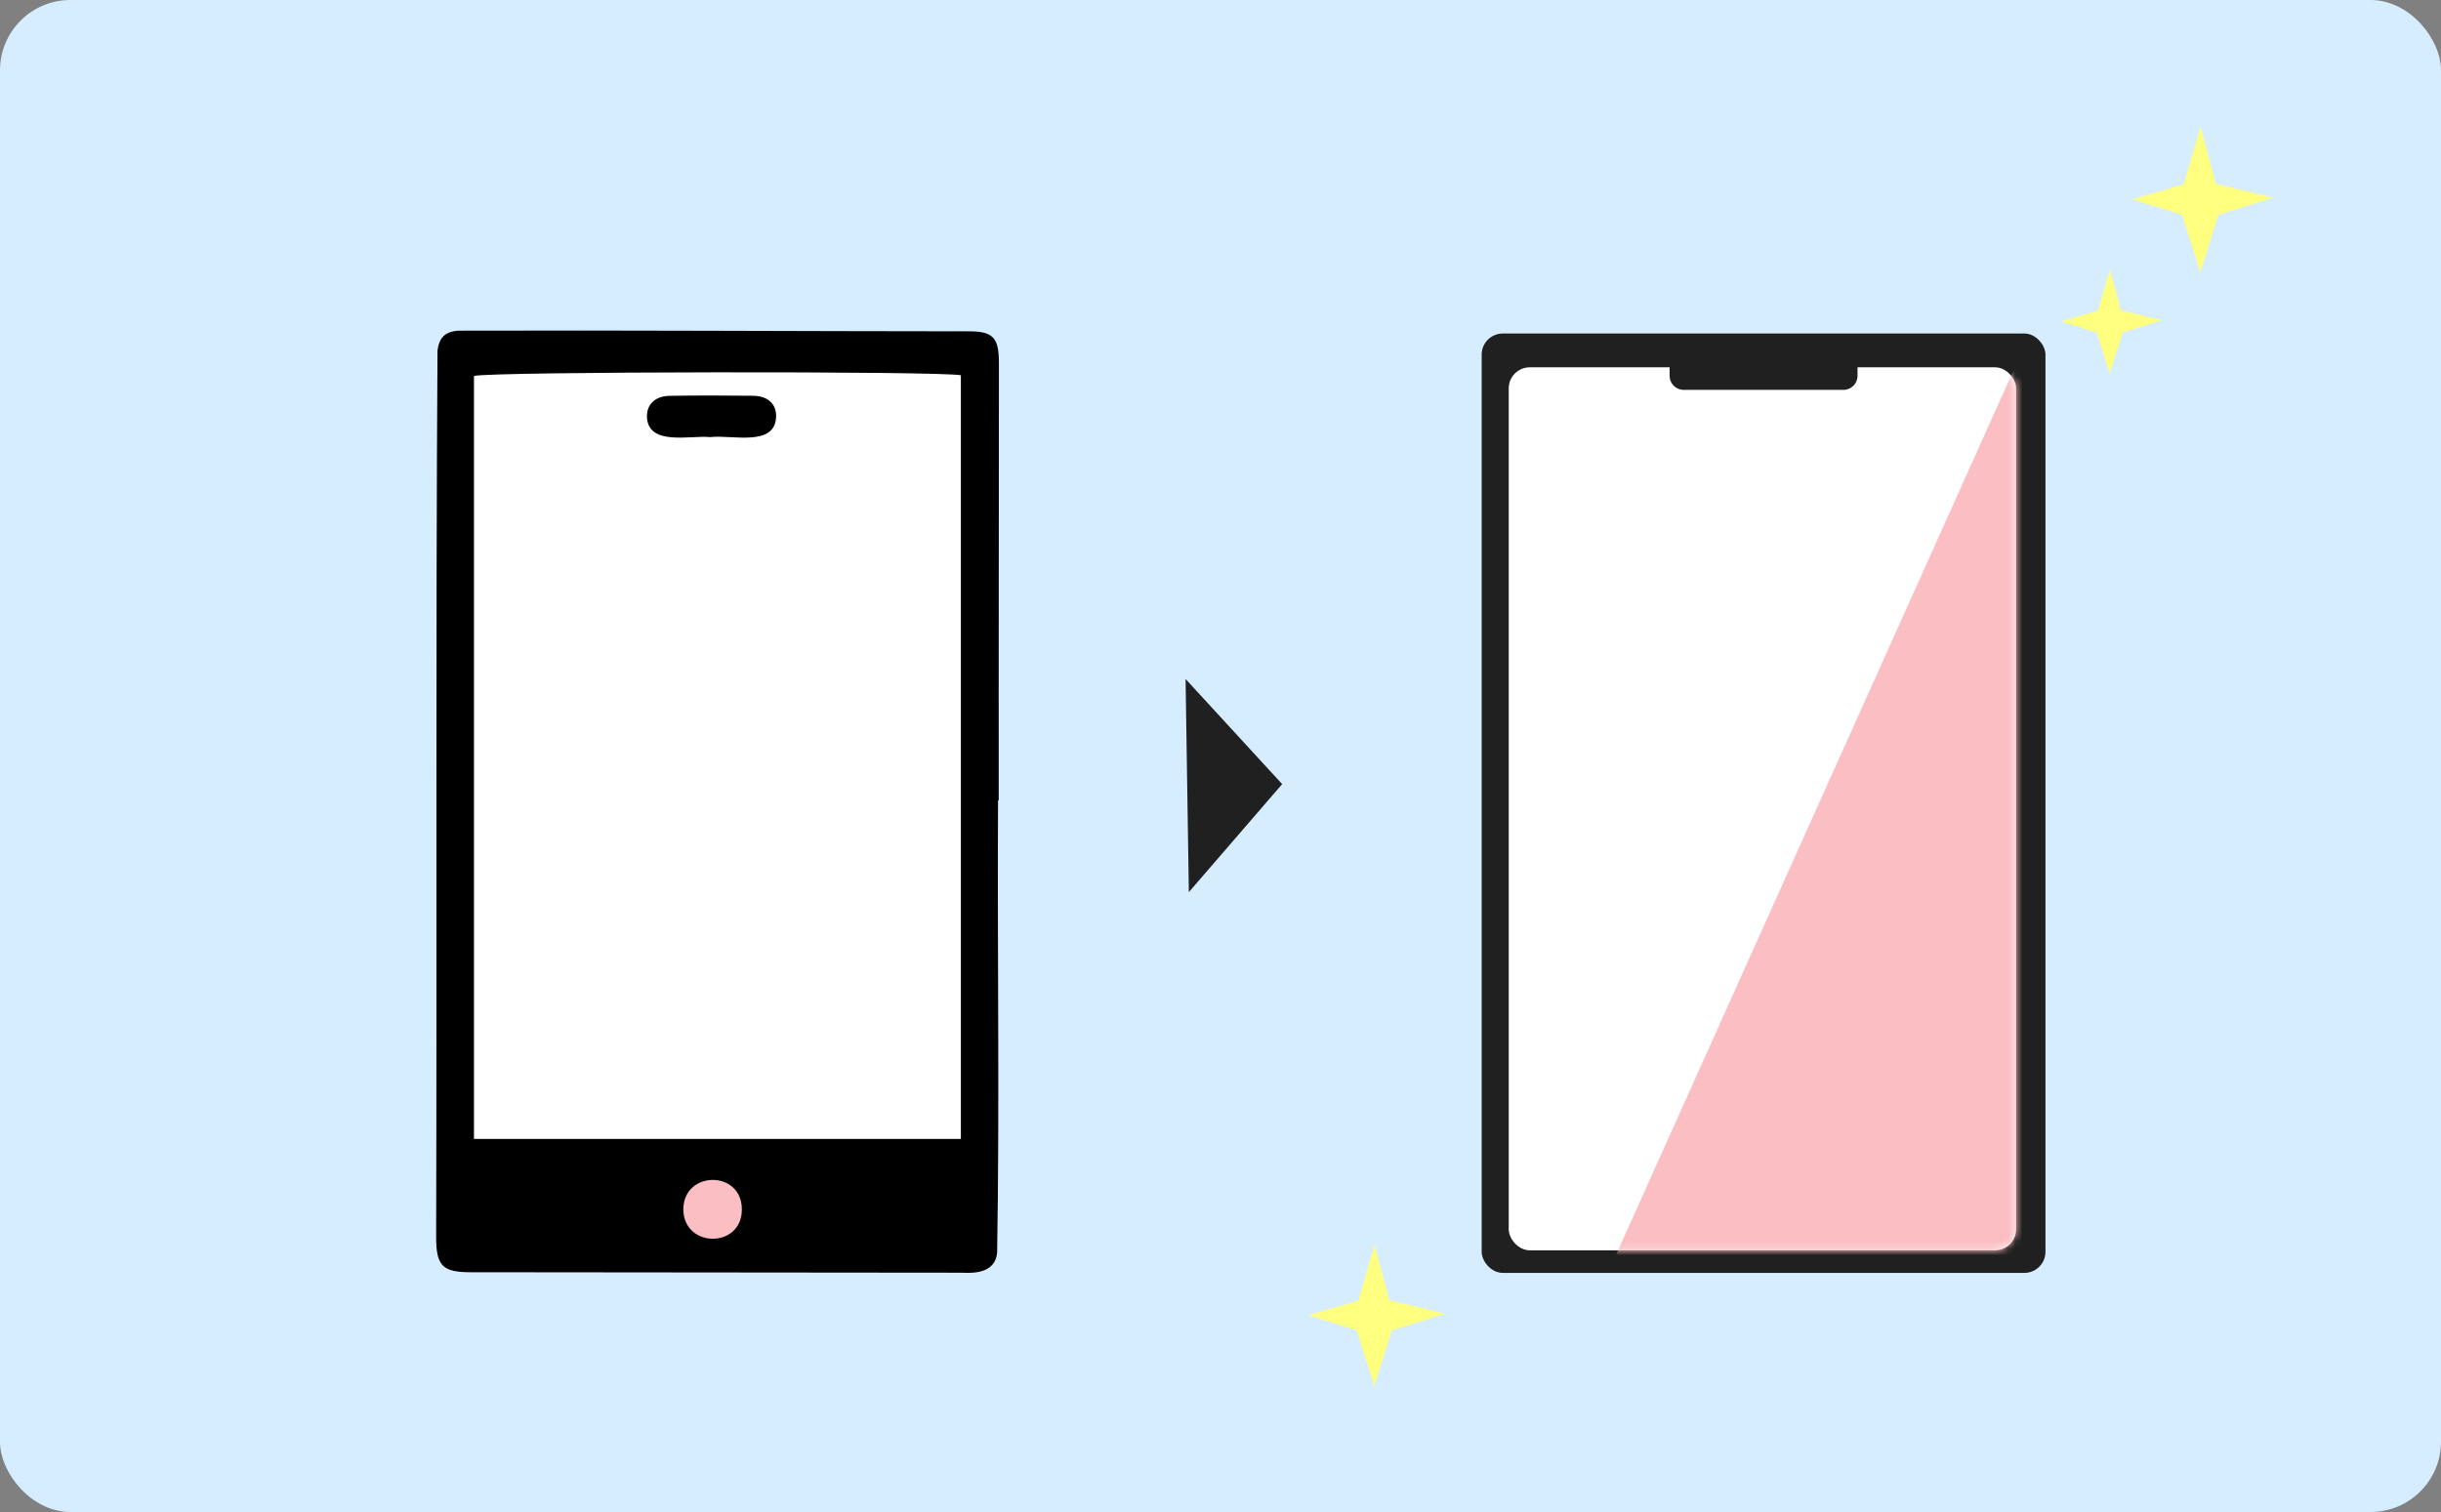 <svg width="347" height="215" viewBox="0 0 347 215" fill="none" xmlns="http://www.w3.org/2000/svg">
<rect x="0" y="0" width="347" height="215" fill="#808080" stroke="none"/>
<rect width="347" height="215" rx="10" fill="#D5EDFF"/>
<g clip-path="url(#clip0_196_5120)">
<path d="M66.631 162.826V159.79C66.631 124.949 66.631 90.109 66.631 55.268C66.631 54.917 66.618 54.563 66.633 54.212C66.724 52.372 66.91 52.193 68.81 52.114C69.154 52.1 69.501 52.111 69.846 52.111C78.558 52.111 87.268 52.077 95.981 52.127C99.563 52.148 103.143 52.409 106.725 52.457C108.263 52.478 109.803 52.116 111.34 52.135C114.837 52.182 118.329 52.417 121.826 52.467C126.027 52.531 130.228 52.483 134.429 52.483H137.31C137.346 53.689 137.4 54.711 137.4 55.73C137.406 89.515 137.403 123.3 137.403 157.085C137.403 158.317 137.457 159.553 137.385 160.78C137.286 162.464 136.981 162.731 135.353 162.818C134.923 162.842 134.491 162.823 134.059 162.823C112.663 162.823 91.267 162.823 69.871 162.823C68.939 162.823 68.01 162.823 66.628 162.823L66.631 162.826ZM101.191 61.616C101.794 61.616 102.4 61.621 103.003 61.616C104.553 61.598 106.114 61.674 107.654 61.519C108.915 61.392 109.691 60.344 109.666 59.172C109.637 57.918 108.876 57.261 107.794 56.965C107.308 56.833 106.767 56.873 106.251 56.87C102.887 56.862 99.524 56.865 96.159 56.87C95.727 56.87 95.29 56.836 94.868 56.899C93.584 57.092 92.535 58.206 92.541 59.325C92.543 60.426 93.364 61.281 94.73 61.534C95.235 61.627 95.761 61.614 96.278 61.616C97.917 61.624 99.555 61.619 101.194 61.619L101.191 61.616Z" fill="white"/>
<path d="M96.506 171.853C96.535 168.812 98.391 166.996 101.421 167.049C104.346 167.099 106.407 169.177 106.339 172.004C106.27 174.929 104.085 177.054 101.132 177.069C98.406 177.085 96.48 174.91 96.509 171.851L96.506 171.853Z" fill="#FABEC3"/>
<path d="M141.876 113.8C141.759 135.25 142.106 156.729 141.746 178.163C141.456 180.85 138.865 181.101 136.709 180.974C113.427 180.955 90.141 180.932 66.858 180.908C62.916 180.903 62 179.992 62 175.924C62.114 133.893 61.928 91.843 62.194 49.82C62.453 47.978 63.258 47.204 65.059 47.022C89.287 46.946 113.522 47.104 137.752 47.114C141.13 47.122 141.995 47.978 142 51.538C142.008 72.291 141.948 93.047 141.972 113.8H141.878H141.876ZM136.593 161.95V53.36C133.611 52.748 69.392 52.821 67.376 53.463V161.953H136.593V161.95ZM105.457 171.981C105.475 166.366 97.187 166.406 97.138 171.944C97.156 177.508 105.467 177.566 105.457 171.981Z" fill="black"/>
<path d="M100.953 62.155C98.101 61.87 92.139 63.477 91.963 59.267C91.932 57.52 93.121 56.318 95.168 56.287C99.126 56.221 103.083 56.229 107.041 56.276C109.132 56.303 110.336 57.403 110.328 59.159C110.289 63.662 103.94 61.764 100.953 62.16V62.155Z" fill="black"/>
</g>
<path fill-rule="evenodd" clip-rule="evenodd" d="M314.992 26.13L312.82 18L310.425 26.206L303.122 28.331L310.196 30.549L312.779 38.754L315.373 30.549L323.166 28.108L314.992 26.13Z" fill="#FFFF7F"/>
<path fill-rule="evenodd" clip-rule="evenodd" d="M197.506 184.881L195.401 177L193.078 184.954L186 187.014L192.857 189.164L195.361 197.117L197.875 189.164L205.429 186.798L197.506 184.881Z" fill="#FFFF7F"/>
<path fill-rule="evenodd" clip-rule="evenodd" d="M301.488 44.121L299.934 38.308L298.222 44.176L293 45.695L298.059 47.281L299.905 53.148L301.76 47.281L307.332 45.535L301.488 44.121Z" fill="#FFFF7F"/>
<path d="M182.266 111.498L169 126.858L168.535 96.551L182.266 111.498Z" fill="#202020"/>
<rect x="210.627" y="47.424" width="80.146" height="133.576" rx="3" fill="#202020"/>
<rect x="214.471" y="52.229" width="72.131" height="125.562" rx="3" fill="white"/>
<path d="M237.342 51.431H264.058V53.439C264.058 54.543 263.162 55.439 262.058 55.439H239.342C238.238 55.439 237.342 54.543 237.342 53.439V51.431Z" fill="#202020"/>
<mask id="mask0_196_5120" style="mask-type:alpha" maskUnits="userSpaceOnUse" x="214" y="52" width="73" height="126">
<rect x="214.471" y="52.228" width="72.131" height="125.562" rx="3" fill="white"/>
</mask>
<g mask="url(#mask0_196_5120)">
<path d="M227.925 182.442L287.506 49.826V182.442H227.925Z" fill="#FABEC3"/>
</g>
<defs>
<clipPath id="clip0_196_5120">
<rect width="80" height="134" fill="white" transform="translate(62 47)"/>
</clipPath>
</defs>
</svg>

